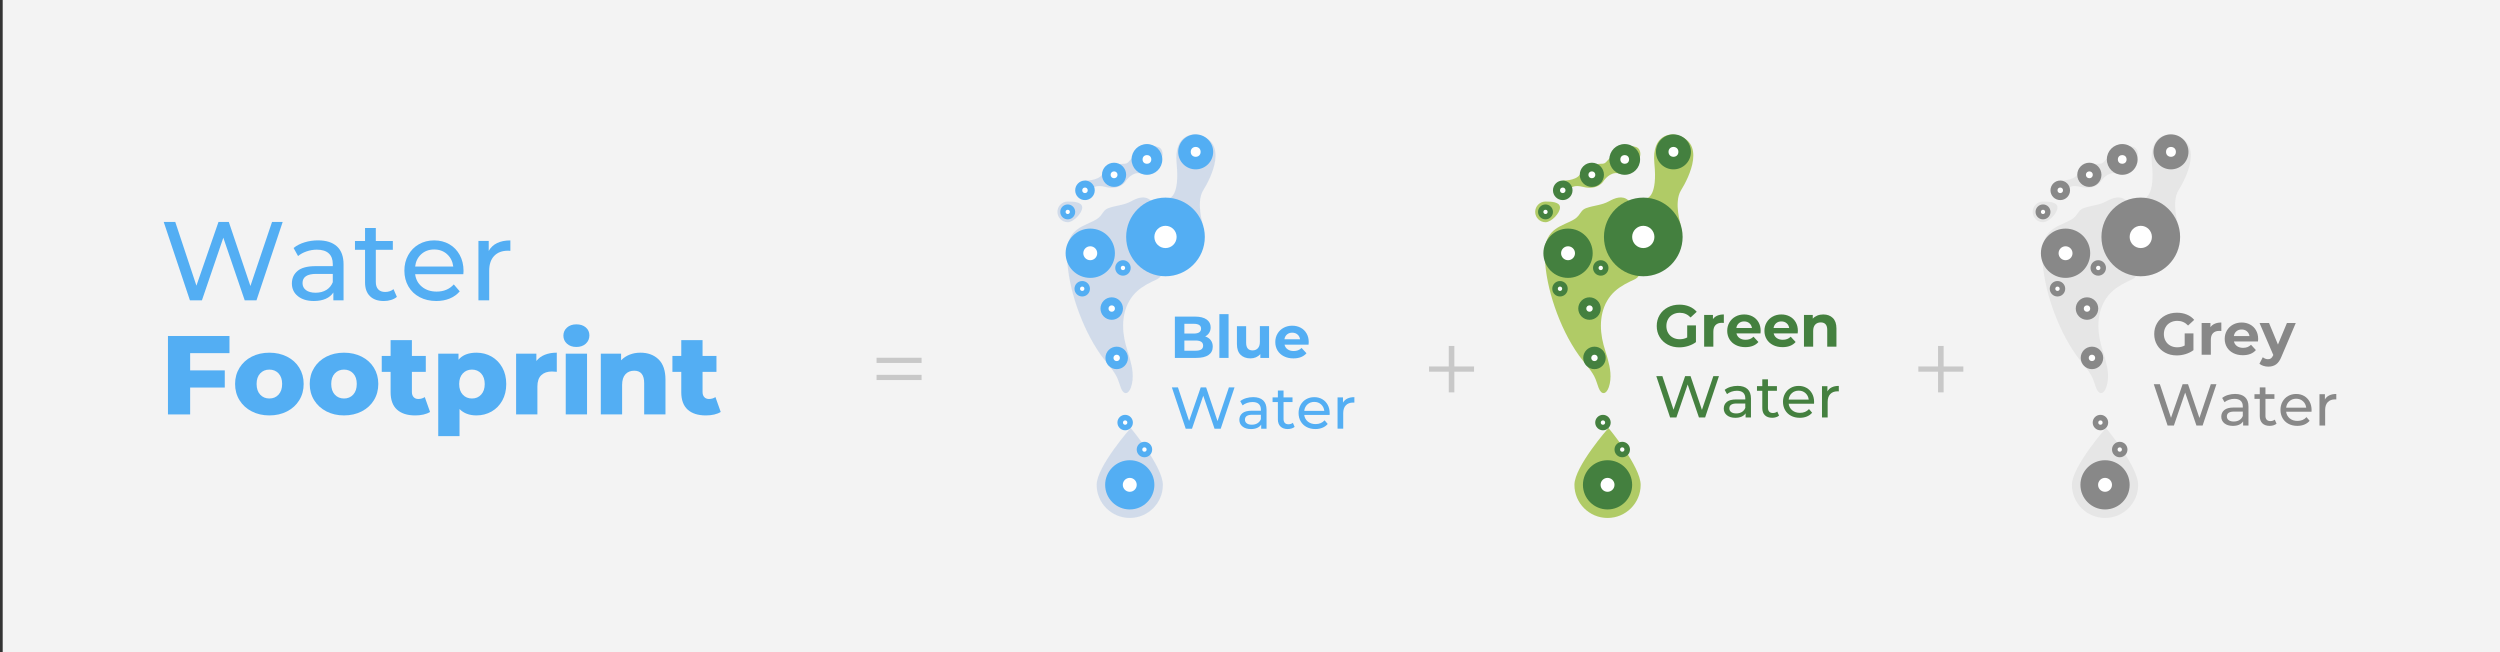 <?xml version="1.0" encoding="utf-8"?>
<!-- Generator: Adobe Illustrator 27.2.0, SVG Export Plug-In . SVG Version: 6.00 Build 0)  -->
<svg version="1.1" id="Livello_1" xmlns="http://www.w3.org/2000/svg" xmlns:xlink="http://www.w3.org/1999/xlink" x="0px" y="0px"
	 viewBox="0 0 1296 338.17" style="enable-background:new 0 0 1296 338.17;" xml:space="preserve">
<rect x="0" y="0" width="1296" height="338.17" fill="#333333" stroke="none"/>
<style type="text/css">
	.st0{fill:#F3F3F3;}
	.st1{fill:#B0CB66;}
	.st2{fill:#44803F;}
	.st3{fill:#FFFFFF;}
	.st4{opacity:0.21;}
	.st5{fill:#5384C9;}
	.st6{fill:#53AEF3;}
	.st7{fill:#E6E6E6;}
	.st8{fill:#888888;}
	.st9{fill:#C8C8C8;}
</style>
<rect x="1.4" class="st0" width="1294.6" height="338.17"/>
<g>
	<g>
		<g>
			<g>
				<path class="st1" d="M810.13,93.59c0,0,6.39,0.26,8.82-2.97s7.61-5.73,10.79-5.72c3.18,0.01,1.92-0.46,7.22-5.35
					c5.3-4.88,8.32-4.1,11-3.39c2.68,0.71,3.71,5.02,0,8.74c-3.71,3.72-4.93,5.73-9.16,4.93c-4.23-0.8-7.32,3.76-7.32,3.76
					s-2.82,5.37-10.89,3.29c-8.07-2.08-7.72,4.1-7.72,4.1L810.13,93.59z"/>
			</g>
			<g>
				<path class="st1" d="M867.52,69.67c0,0-11.53-1.05-9.88,15.24c1.65,16.29-3.44,17.66-3.44,17.66s14.54,8.09,17.23,14.49
					c0,0-3.93-12.07,0-18.4S885.44,72.76,867.52,69.67z"/>
			</g>
			<g>
				<path class="st1" d="M801.39,126.14c0.5-1.98,1.37-3.84,2.78-5.43c2.53-2.86,6.18-4.18,9.55-5.77c1.68-0.79,3.41-1.69,4.58-3.18
					c1.31-1.66,1.82-3.09,3.96-3.87c3.94-1.44,8.07-1.46,11.8-3.54c3.03-1.69,6.88-3.22,9.95-0.6c1.39,1.19,1.13,2.66,0.83,4.29
					c-0.46,2.52-1.03,5.02-1.56,7.52c-0.98,4.65-1.88,9.57-1.02,14.31c0.35,1.94,1.12,3.6,2.58,4.94c1.43,1.32,3.15,2.26,4.23,3.94
					c0.72,1.14,1.19,2.58,0.62,3.89c-0.79,1.82-3.01,2.49-4.65,3.28c-3.75,1.82-7.3,3.96-9.97,7.23c-5.86,7.18-6.12,16.98-3.8,25.58
					c1.3,4.81,3.18,9.52,3.56,14.53c0.19,2.49-0.01,5.09-0.83,7.46c-1.28,3.7-3.71,4.32-5.27,0.37c-0.8-2.04-1.26-4.14-2.31-6.09
					c-2.1-3.9-5.28-7.05-7.83-10.64c-5.41-7.59-9.55-16.32-12.58-25.12c-2.92-8.49-4.97-17.67-5.21-26.67
					C800.73,130.41,800.86,128.21,801.39,126.14z"/>
			</g>
			<g>
				<path class="st1" d="M808.7,107.58c0,2.96-4.55,7.62-7.5,7.62s-5.36-2.4-5.36-5.36c0-2.96,2.4-5.36,5.36-5.36
					S808.7,104.62,808.7,107.58z"/>
			</g>
			<g>
				<path class="st1" d="M850.52,251.34c0,9.48-7.69,17.17-17.17,17.17c-9.48,0-17.17-7.69-17.17-17.17
					c0-9.48,17.66-29.49,17.66-29.49S850.52,241.86,850.52,251.34z"/>
			</g>
			<g>
				<circle class="st2" cx="851.88" cy="122.83" r="20.39"/>
			</g>
			<g>
				<circle class="st3" cx="851.88" cy="122.83" r="5.77"/>
			</g>
			<g>
				<circle class="st2" cx="812.87" cy="131.28" r="12.78"/>
			</g>
			<g>
				<circle class="st3" cx="812.87" cy="131.28" r="3.61"/>
			</g>
			<g>
				<circle class="st2" cx="824" cy="159.96" r="5.83"/>
			</g>
			<g>
				<circle class="st3" cx="824" cy="159.96" r="1.65"/>
			</g>
			<g>
				<circle class="st2" cx="826.57" cy="185.54" r="5.83"/>
			</g>
			<g>
				<circle class="st3" cx="826.57" cy="185.54" r="1.65"/>
			</g>
			<g>
				<circle class="st2" cx="808.7" cy="149.69" r="4.01"/>
			</g>
			<g>
				<circle class="st3" cx="808.7" cy="149.69" r="1.13"/>
			</g>
			<g>
				<circle class="st2" cx="829.83" cy="138.9" r="4.01"/>
			</g>
			<g>
				<circle class="st3" cx="829.83" cy="138.9" r="1.13"/>
			</g>
			<g>
				<circle class="st2" cx="840.97" cy="233.04" r="4.01"/>
			</g>
			<g>
				<circle class="st3" cx="840.97" cy="233.04" r="1.13"/>
			</g>
			<g>
				<circle class="st2" cx="830.97" cy="219.06" r="4.01"/>
			</g>
			<g>
				<circle class="st3" cx="830.97" cy="219.06" r="1.13"/>
			</g>
			<g>
				<circle class="st2" cx="842.25" cy="82.65" r="7.97"/>
			</g>
			<g>
				<circle class="st3" cx="842.25" cy="82.65" r="2.26"/>
			</g>
			<g>
				<circle class="st2" cx="867.52" cy="78.73" r="9.07"/>
			</g>
			<g>
				<circle class="st3" cx="867.52" cy="78.73" r="2.56"/>
			</g>
			<g>
				<circle class="st2" cx="825.22" cy="90.62" r="6.27"/>
			</g>
			<g>
				<circle class="st3" cx="825.22" cy="90.62" r="1.77"/>
			</g>
			<g>
				<circle class="st2" cx="810.13" cy="98.66" r="5.07"/>
			</g>
			<g>
				<circle class="st3" cx="810.13" cy="98.66" r="1.43"/>
			</g>
			<g>
				<circle class="st2" cx="801.19" cy="109.85" r="3.87"/>
			</g>
			<g>
				<circle class="st3" cx="801.19" cy="109.85" r="1.1"/>
			</g>
			<g>
				<circle class="st2" cx="833.35" cy="251.34" r="12.76"/>
			</g>
			<g>
				<circle class="st3" cx="833.35" cy="251.34" r="3.61"/>
			</g>
		</g>
		<g>
			<path class="st2" d="M874.65,168.67h4.53v8.68c-1.16,0.88-2.51,1.55-4.04,2.02s-3.07,0.7-4.62,0.7c-2.22,0-4.22-0.47-5.99-1.42
				c-1.77-0.95-3.16-2.26-4.17-3.95c-1.01-1.68-1.51-3.58-1.51-5.7c0-2.12,0.5-4.02,1.51-5.7c1.01-1.68,2.41-3,4.21-3.95
				c1.79-0.95,3.81-1.42,6.05-1.42c1.88,0,3.58,0.32,5.11,0.95s2.81,1.55,3.85,2.75l-3.18,2.94c-1.53-1.61-3.37-2.42-5.54-2.42
				c-1.37,0-2.58,0.29-3.64,0.86c-1.06,0.57-1.89,1.38-2.48,2.42c-0.59,1.04-0.89,2.23-0.89,3.58c0,1.33,0.29,2.51,0.89,3.55
				c0.59,1.04,1.41,1.85,2.46,2.43s2.25,0.87,3.59,0.87c1.43,0,2.71-0.31,3.85-0.92V168.67z"/>
			<path class="st2" d="M890.29,163.62c0.97-0.41,2.08-0.61,3.35-0.61v4.4c-0.53-0.04-0.89-0.06-1.07-0.06
				c-1.37,0-2.44,0.38-3.21,1.15s-1.16,1.91-1.16,3.44v7.77h-4.77v-16.45h4.56v2.17C888.55,164.63,889.32,164.03,890.29,163.62z"/>
			<path class="st2" d="M912.63,172.83h-12.45c0.22,1.02,0.75,1.82,1.59,2.42c0.84,0.59,1.88,0.89,3.12,0.89
				c0.86,0,1.62-0.13,2.28-0.38s1.28-0.66,1.85-1.21l2.54,2.75c-1.55,1.77-3.81,2.66-6.79,2.66c-1.86,0-3.5-0.36-4.92-1.09
				c-1.43-0.72-2.53-1.73-3.3-3.01c-0.78-1.29-1.16-2.74-1.16-4.37c0-1.61,0.38-3.06,1.15-4.36s1.81-2.3,3.15-3.03
				s2.83-1.09,4.48-1.09c1.61,0,3.07,0.35,4.37,1.04c1.3,0.69,2.33,1.69,3.07,2.98c0.74,1.29,1.12,2.8,1.12,4.51
				C912.72,171.6,912.69,172.03,912.63,172.83z M901.46,167.54c-0.73,0.61-1.18,1.45-1.34,2.51h8.1c-0.16-1.04-0.61-1.87-1.34-2.49
				c-0.73-0.62-1.63-0.93-2.69-0.93C903.1,166.62,902.2,166.92,901.46,167.54z"/>
			<path class="st2" d="M931.92,172.83h-12.45c0.22,1.02,0.75,1.82,1.59,2.42c0.84,0.59,1.88,0.89,3.12,0.89
				c0.86,0,1.62-0.13,2.28-0.38s1.28-0.66,1.85-1.21l2.54,2.75c-1.55,1.77-3.81,2.66-6.79,2.66c-1.86,0-3.5-0.36-4.92-1.09
				c-1.43-0.72-2.53-1.73-3.3-3.01c-0.78-1.29-1.16-2.74-1.16-4.37c0-1.61,0.38-3.06,1.15-4.36s1.81-2.3,3.15-3.03
				s2.83-1.09,4.48-1.09c1.61,0,3.07,0.35,4.37,1.04c1.3,0.69,2.33,1.69,3.07,2.98c0.74,1.29,1.12,2.8,1.12,4.51
				C932.01,171.6,931.98,172.03,931.92,172.83z M920.76,167.54c-0.73,0.61-1.18,1.45-1.34,2.51h8.1c-0.16-1.04-0.61-1.87-1.34-2.49
				c-0.73-0.62-1.63-0.93-2.69-0.93C922.4,166.62,921.49,166.92,920.76,167.54z"/>
			<path class="st2" d="M950.13,164.84c1.25,1.22,1.88,3.04,1.88,5.44v9.42h-4.77v-8.68c0-1.3-0.29-2.28-0.86-2.92
				c-0.57-0.64-1.4-0.96-2.48-0.96c-1.2,0-2.16,0.37-2.88,1.12c-0.71,0.75-1.07,1.85-1.07,3.32v8.13h-4.77v-16.45h4.56v1.93
				c0.63-0.69,1.42-1.23,2.35-1.61c0.94-0.38,1.97-0.57,3.09-0.57C947.23,163.01,948.88,163.62,950.13,164.84z"/>
			<path class="st2" d="M891.1,195l-7.16,21.41h-3.21l-5.84-17.09l-5.84,17.09h-3.27L858.62,195h3.15l5.78,17.4l6.02-17.4h2.81
				l5.9,17.49l5.9-17.49H891.1z"/>
			<path class="st2" d="M905.91,201.69c1.19,1.1,1.79,2.74,1.79,4.92v9.79h-2.78v-2.14c-0.49,0.75-1.19,1.33-2.09,1.73
				c-0.91,0.4-1.98,0.6-3.23,0.6c-1.81,0-3.27-0.44-4.36-1.32c-1.09-0.88-1.64-2.03-1.64-3.46s0.52-2.57,1.56-3.44
				c1.04-0.87,2.69-1.3,4.95-1.3h4.65v-0.58c0-1.26-0.37-2.23-1.1-2.91c-0.73-0.67-1.82-1.01-3.24-1.01c-0.96,0-1.9,0.16-2.81,0.47
				c-0.92,0.32-1.69,0.74-2.32,1.27l-1.22-2.2c0.84-0.67,1.83-1.19,3-1.54s2.4-0.54,3.7-0.54
				C903,200.04,904.72,200.59,905.91,201.69z M902.99,213.57c0.81-0.5,1.41-1.21,1.77-2.13v-2.26h-4.53c-2.49,0-3.73,0.84-3.73,2.51
				c0,0.82,0.32,1.46,0.95,1.93s1.51,0.7,2.63,0.7S902.18,214.07,902.99,213.57z"/>
			<path class="st2" d="M922.26,215.45c-0.43,0.37-0.96,0.65-1.59,0.84c-0.63,0.19-1.28,0.29-1.96,0.29c-1.63,0-2.89-0.44-3.79-1.32
				c-0.9-0.88-1.35-2.13-1.35-3.76v-8.9h-2.75v-2.42h2.75v-3.55h2.94v3.55h4.65v2.42h-4.65v8.78c0,0.88,0.22,1.55,0.66,2.02
				c0.44,0.47,1.07,0.7,1.88,0.7c0.9,0,1.66-0.25,2.29-0.76L922.26,215.45z"/>
			<path class="st2" d="M940.39,209.28h-13.15c0.18,1.43,0.81,2.57,1.88,3.44s2.4,1.3,3.99,1.3c1.94,0,3.5-0.65,4.68-1.96l1.62,1.9
				c-0.73,0.86-1.65,1.51-2.74,1.96s-2.31,0.67-3.65,0.67c-1.71,0-3.23-0.35-4.56-1.05c-1.33-0.7-2.35-1.69-3.07-2.95
				s-1.09-2.69-1.09-4.28c0-1.57,0.35-2.99,1.05-4.25c0.7-1.26,1.67-2.25,2.91-2.95s2.62-1.05,4.17-1.05c1.55,0,2.93,0.35,4.14,1.05
				s2.16,1.69,2.84,2.95c0.68,1.26,1.02,2.71,1.02,4.34C940.45,208.61,940.43,208.91,940.39,209.28z M928.91,203.8
				c-0.95,0.86-1.5,1.98-1.67,3.36h10.4c-0.16-1.37-0.72-2.48-1.67-3.35s-2.12-1.3-3.53-1.3
				C931.03,202.52,929.86,202.95,928.91,203.8z"/>
			<path class="st2" d="M949.6,200.78c1-0.49,2.21-0.73,3.64-0.73v2.84c-0.16-0.02-0.39-0.03-0.67-0.03c-1.59,0-2.84,0.47-3.75,1.42
				c-0.91,0.95-1.36,2.3-1.36,4.05v8.07h-2.94v-16.21h2.81v2.72C947.84,201.98,948.6,201.26,949.6,200.78z"/>
		</g>
	</g>
	<g class="st4">
		<path class="st5" d="M562.45,93.59c0,0,6.39,0.26,8.82-2.97s7.61-5.73,10.79-5.72c3.18,0.01,1.92-0.46,7.22-5.35s8.32-4.1,11-3.39
			c2.68,0.71,3.71,5.02,0,8.74c-3.71,3.72-4.93,5.73-9.16,4.93c-4.23-0.8-7.32,3.76-7.32,3.76s-2.82,5.37-10.89,3.29
			c-8.07-2.08-7.72,4.1-7.72,4.1L562.45,93.59z"/>
	</g>
	<g class="st4">
		<path class="st5" d="M619.84,69.67c0,0-11.53-1.05-9.88,15.24s-3.44,17.66-3.44,17.66s14.54,8.09,17.23,14.49
			c0,0-3.93-12.07,0-18.4C627.68,92.33,637.76,72.76,619.84,69.67z"/>
	</g>
	<g class="st4">
		<path class="st5" d="M553.71,126.14c0.5-1.98,1.37-3.84,2.78-5.43c2.53-2.86,6.18-4.18,9.55-5.77c1.68-0.79,3.41-1.69,4.58-3.18
			c1.31-1.66,1.82-3.09,3.96-3.87c3.94-1.44,8.07-1.46,11.8-3.54c3.03-1.69,6.88-3.22,9.95-0.6c1.39,1.19,1.13,2.66,0.83,4.29
			c-0.46,2.52-1.03,5.02-1.56,7.52c-0.98,4.65-1.88,9.57-1.02,14.31c0.35,1.94,1.12,3.6,2.58,4.94c1.43,1.32,3.15,2.26,4.23,3.94
			c0.72,1.14,1.19,2.58,0.62,3.89c-0.79,1.82-3.01,2.49-4.65,3.28c-3.75,1.82-7.3,3.96-9.97,7.23c-5.86,7.18-6.12,16.98-3.8,25.58
			c1.3,4.81,3.18,9.52,3.56,14.53c0.19,2.49-0.01,5.09-0.83,7.46c-1.28,3.7-3.71,4.32-5.27,0.37c-0.8-2.04-1.26-4.14-2.31-6.09
			c-2.1-3.9-5.28-7.05-7.83-10.64c-5.41-7.59-9.55-16.32-12.58-25.12c-2.92-8.49-4.97-17.67-5.21-26.67
			C553.05,130.41,553.18,128.21,553.71,126.14z"/>
	</g>
	<g class="st4">
		<path class="st5" d="M561.02,107.58c0,2.96-4.55,7.62-7.5,7.62s-5.36-2.4-5.36-5.36c0-2.96,2.4-5.36,5.36-5.36
			S561.02,104.62,561.02,107.58z"/>
	</g>
	<g class="st4">
		<path class="st5" d="M602.84,251.34c0,9.48-7.69,17.17-17.17,17.17c-9.48,0-17.17-7.69-17.17-17.17
			c0-9.48,17.66-29.49,17.66-29.49S602.84,241.86,602.84,251.34z"/>
	</g>
	<g>
		<circle class="st6" cx="604.19" cy="122.83" r="20.39"/>
	</g>
	<g>
		<circle class="st3" cx="604.19" cy="122.83" r="5.77"/>
	</g>
	<g>
		<circle class="st6" cx="565.19" cy="131.28" r="12.78"/>
	</g>
	<g>
		<circle class="st3" cx="565.19" cy="131.28" r="3.61"/>
	</g>
	<g>
		<circle class="st6" cx="576.32" cy="159.96" r="5.83"/>
	</g>
	<g>
		<circle class="st3" cx="576.32" cy="159.96" r="1.65"/>
	</g>
	<g>
		<circle class="st6" cx="578.89" cy="185.54" r="5.83"/>
	</g>
	<g>
		<circle class="st3" cx="578.89" cy="185.54" r="1.65"/>
	</g>
	<g>
		<circle class="st6" cx="561.02" cy="149.69" r="4.01"/>
	</g>
	<g>
		<circle class="st3" cx="561.02" cy="149.69" r="1.13"/>
	</g>
	<g>
		<circle class="st6" cx="582.15" cy="138.9" r="4.01"/>
	</g>
	<g>
		<circle class="st3" cx="582.15" cy="138.9" r="1.13"/>
	</g>
	<g>
		<circle class="st6" cx="593.28" cy="233.04" r="4.01"/>
	</g>
	<g>
		<circle class="st3" cx="593.28" cy="233.04" r="1.13"/>
	</g>
	<g>
		<circle class="st6" cx="583.28" cy="219.06" r="4.01"/>
	</g>
	<g>
		<circle class="st3" cx="583.28" cy="219.06" r="1.13"/>
	</g>
	<g>
		<circle class="st6" cx="594.57" cy="82.65" r="7.97"/>
	</g>
	<g>
		<circle class="st3" cx="594.57" cy="82.65" r="2.26"/>
	</g>
	<g>
		<circle class="st6" cx="619.84" cy="78.73" r="9.07"/>
	</g>
	<g>
		<circle class="st3" cx="619.84" cy="78.73" r="2.56"/>
	</g>
	<g>
		<circle class="st6" cx="577.53" cy="90.62" r="6.27"/>
	</g>
	<g>
		<circle class="st3" cx="577.53" cy="90.62" r="1.77"/>
	</g>
	<g>
		<circle class="st6" cx="562.45" cy="98.66" r="5.07"/>
	</g>
	<g>
		<circle class="st3" cx="562.45" cy="98.66" r="1.43"/>
	</g>
	<g>
		<circle class="st6" cx="553.51" cy="109.85" r="3.87"/>
	</g>
	<g>
		<circle class="st3" cx="553.51" cy="109.85" r="1.1"/>
	</g>
	<g>
		<circle class="st6" cx="585.67" cy="251.34" r="12.76"/>
	</g>
	<g>
		<circle class="st3" cx="585.67" cy="251.34" r="3.61"/>
	</g>
	<g>
		<path class="st6" d="M627.65,176.35c0.69,0.91,1.04,2.02,1.04,3.35c0,1.88-0.73,3.32-2.19,4.33c-1.46,1.01-3.58,1.51-6.38,1.51
			h-11.07v-21.41h10.46c2.61,0,4.61,0.5,6.01,1.5c1.4,1,2.09,2.35,2.09,4.07c0,1.04-0.25,1.97-0.75,2.78
			c-0.5,0.82-1.2,1.46-2.09,1.93C626,174.8,626.96,175.44,627.65,176.35z M613.98,167.86v5.05h4.92c1.22,0,2.15-0.21,2.78-0.64
			c0.63-0.43,0.95-1.06,0.95-1.9s-0.32-1.46-0.95-1.88s-1.56-0.63-2.78-0.63H613.98z M622.71,181.17c0.66-0.43,0.99-1.09,0.99-1.99
			c0-1.77-1.32-2.66-3.94-2.66h-5.78v5.29h5.78C621.07,181.81,622.05,181.59,622.71,181.17z"/>
		<path class="st6" d="M632.12,162.85h4.77v22.69h-4.77V162.85z"/>
		<path class="st6" d="M657.89,169.09v16.45h-4.53v-1.96c-0.63,0.71-1.39,1.26-2.26,1.64c-0.88,0.38-1.83,0.57-2.84,0.57
			c-2.16,0-3.87-0.62-5.14-1.87c-1.26-1.24-1.9-3.09-1.9-5.53v-9.3H646v8.59c0,2.65,1.11,3.97,3.33,3.97c1.14,0,2.06-0.37,2.75-1.12
			c0.69-0.74,1.04-1.85,1.04-3.32v-8.13H657.89z"/>
		<path class="st6" d="M678.35,178.66h-12.45c0.22,1.02,0.75,1.82,1.59,2.42c0.84,0.59,1.88,0.89,3.12,0.89
			c0.86,0,1.62-0.13,2.28-0.38s1.28-0.66,1.85-1.21l2.54,2.75c-1.55,1.77-3.81,2.66-6.79,2.66c-1.86,0-3.5-0.36-4.92-1.09
			c-1.43-0.72-2.53-1.73-3.3-3.01c-0.78-1.29-1.16-2.74-1.16-4.37c0-1.61,0.38-3.06,1.15-4.36s1.81-2.3,3.15-3.03
			s2.83-1.09,4.48-1.09c1.61,0,3.07,0.35,4.37,1.04c1.3,0.69,2.33,1.69,3.07,2.98c0.74,1.29,1.12,2.8,1.12,4.51
			C678.44,177.44,678.41,177.86,678.35,178.66z M667.19,173.37c-0.73,0.61-1.18,1.45-1.34,2.51h8.1c-0.16-1.04-0.61-1.87-1.34-2.49
			c-0.73-0.62-1.63-0.93-2.69-0.93C668.83,172.45,667.92,172.76,667.19,173.37z"/>
		<path class="st6" d="M639.98,200.83l-7.16,21.41h-3.21l-5.84-17.09l-5.84,17.09h-3.27l-7.16-21.41h3.15l5.78,17.4l6.02-17.4h2.81
			l5.9,17.49l5.9-17.49H639.98z"/>
		<path class="st6" d="M654.79,207.53c1.19,1.1,1.79,2.74,1.79,4.92v9.79h-2.78v-2.14c-0.49,0.75-1.19,1.33-2.09,1.73
			c-0.91,0.4-1.98,0.6-3.23,0.6c-1.81,0-3.27-0.44-4.36-1.32c-1.09-0.88-1.64-2.03-1.64-3.46s0.52-2.57,1.56-3.44
			c1.04-0.87,2.69-1.3,4.95-1.3h4.65v-0.58c0-1.26-0.37-2.23-1.1-2.91c-0.73-0.67-1.82-1.01-3.24-1.01c-0.96,0-1.9,0.16-2.81,0.47
			c-0.92,0.32-1.69,0.74-2.32,1.27l-1.22-2.2c0.84-0.67,1.83-1.19,3-1.54s2.4-0.54,3.7-0.54
			C651.88,205.88,653.6,206.42,654.79,207.53z M651.87,219.41c0.81-0.5,1.41-1.21,1.77-2.13v-2.26h-4.53
			c-2.49,0-3.73,0.84-3.73,2.51c0,0.82,0.32,1.46,0.95,1.93s1.51,0.7,2.63,0.7S651.06,219.91,651.87,219.41z"/>
		<path class="st6" d="M671.14,221.29c-0.43,0.37-0.96,0.65-1.59,0.84c-0.63,0.19-1.28,0.29-1.96,0.29c-1.63,0-2.89-0.44-3.79-1.32
			c-0.9-0.88-1.35-2.13-1.35-3.76v-8.9h-2.75v-2.42h2.75v-3.55h2.94v3.55h4.65v2.42h-4.65v8.78c0,0.88,0.22,1.55,0.66,2.02
			c0.44,0.47,1.07,0.7,1.88,0.7c0.9,0,1.66-0.25,2.29-0.76L671.14,221.29z"/>
		<path class="st6" d="M689.27,215.11h-13.15c0.18,1.43,0.81,2.57,1.88,3.44s2.4,1.3,3.99,1.3c1.94,0,3.5-0.65,4.68-1.96l1.62,1.9
			c-0.73,0.86-1.65,1.51-2.74,1.96s-2.31,0.67-3.65,0.67c-1.71,0-3.23-0.35-4.56-1.05c-1.33-0.7-2.35-1.69-3.07-2.95
			s-1.09-2.69-1.09-4.28c0-1.57,0.35-2.99,1.05-4.25c0.7-1.26,1.67-2.25,2.91-2.95s2.62-1.05,4.17-1.05c1.55,0,2.93,0.35,4.14,1.05
			s2.16,1.69,2.84,2.95c0.68,1.26,1.02,2.71,1.02,4.34C689.33,214.45,689.31,214.74,689.27,215.11z M677.79,209.64
			c-0.95,0.86-1.5,1.98-1.67,3.36h10.4c-0.16-1.37-0.72-2.48-1.67-3.35s-2.12-1.3-3.53-1.3
			C679.91,208.35,678.73,208.78,677.79,209.64z"/>
		<path class="st6" d="M698.47,206.61c1-0.49,2.21-0.73,3.64-0.73v2.84c-0.16-0.02-0.39-0.03-0.67-0.03c-1.59,0-2.84,0.47-3.75,1.42
			c-0.91,0.95-1.36,2.3-1.36,4.05v8.07h-2.94v-16.21h2.81v2.72C696.72,207.81,697.47,207.1,698.47,206.61z"/>
	</g>
	<g>
		<g>
			<g>
				<path class="st7" d="M1068.04,93.59c0,0,6.39,0.26,8.82-2.97c2.43-3.23,7.61-5.73,10.79-5.72c3.18,0.01,1.92-0.46,7.22-5.35
					s8.32-4.1,11-3.39c2.68,0.71,3.71,5.02,0,8.74c-3.71,3.72-4.93,5.73-9.16,4.93c-4.23-0.8-7.32,3.76-7.32,3.76
					s-2.82,5.37-10.89,3.29c-8.07-2.08-7.72,4.1-7.72,4.1L1068.04,93.59z"/>
			</g>
			<g>
				<path class="st7" d="M1125.43,69.67c0,0-11.53-1.05-9.88,15.24s-3.44,17.66-3.44,17.66s14.54,8.09,17.23,14.49
					c0,0-3.93-12.07,0-18.4S1143.34,72.76,1125.43,69.67z"/>
			</g>
			<g>
				<path class="st7" d="M1059.29,126.14c0.5-1.98,1.37-3.84,2.78-5.43c2.53-2.86,6.18-4.18,9.55-5.77
					c1.68-0.79,3.41-1.69,4.58-3.18c1.31-1.66,1.82-3.09,3.96-3.87c3.94-1.44,8.07-1.46,11.8-3.54c3.03-1.69,6.88-3.22,9.95-0.6
					c1.39,1.19,1.13,2.66,0.83,4.29c-0.46,2.52-1.03,5.02-1.56,7.52c-0.98,4.65-1.88,9.57-1.02,14.31c0.35,1.94,1.12,3.6,2.58,4.94
					c1.43,1.32,3.15,2.26,4.23,3.94c0.72,1.14,1.19,2.58,0.62,3.89c-0.79,1.82-3.01,2.49-4.65,3.28c-3.75,1.82-7.3,3.96-9.97,7.23
					c-5.86,7.18-6.12,16.98-3.8,25.58c1.3,4.81,3.18,9.52,3.56,14.53c0.19,2.49-0.01,5.09-0.83,7.46c-1.28,3.7-3.71,4.32-5.27,0.37
					c-0.8-2.04-1.26-4.14-2.31-6.09c-2.1-3.9-5.28-7.05-7.83-10.64c-5.41-7.59-9.55-16.32-12.58-25.12
					c-2.92-8.49-4.97-17.67-5.21-26.67C1058.63,130.41,1058.76,128.21,1059.29,126.14z"/>
			</g>
			<g>
				<path class="st7" d="M1066.6,107.58c0,2.96-4.55,7.62-7.5,7.62s-5.36-2.4-5.36-5.36c0-2.96,2.4-5.36,5.36-5.36
					S1066.6,104.62,1066.6,107.58z"/>
			</g>
			<g>
				<path class="st7" d="M1108.42,251.34c0,9.48-7.69,17.17-17.17,17.17c-9.48,0-17.17-7.69-17.17-17.17
					c0-9.48,17.66-29.49,17.66-29.49S1108.42,241.86,1108.42,251.34z"/>
			</g>
			<g>
				<circle class="st8" cx="1109.78" cy="122.83" r="20.39"/>
			</g>
			<g>
				<circle class="st3" cx="1109.78" cy="122.83" r="5.77"/>
			</g>
			<g>
				<circle class="st8" cx="1070.78" cy="131.28" r="12.78"/>
			</g>
			<g>
				<circle class="st3" cx="1070.78" cy="131.28" r="3.61"/>
			</g>
			<g>
				<circle class="st8" cx="1081.9" cy="159.96" r="5.83"/>
			</g>
			<g>
				<circle class="st3" cx="1081.9" cy="159.96" r="1.65"/>
			</g>
			<g>
				<circle class="st8" cx="1084.47" cy="185.54" r="5.83"/>
			</g>
			<g>
				<circle class="st3" cx="1084.47" cy="185.54" r="1.65"/>
			</g>
			<g>
				<circle class="st8" cx="1066.6" cy="149.69" r="4.01"/>
			</g>
			<g>
				<circle class="st3" cx="1066.6" cy="149.69" r="1.13"/>
			</g>
			<g>
				<circle class="st8" cx="1087.73" cy="138.9" r="4.01"/>
			</g>
			<g>
				<circle class="st3" cx="1087.73" cy="138.9" r="1.13"/>
			</g>
			<g>
				<circle class="st8" cx="1098.87" cy="233.04" r="4.01"/>
			</g>
			<g>
				<circle class="st3" cx="1098.87" cy="233.04" r="1.13"/>
			</g>
			<g>
				<circle class="st8" cx="1088.87" cy="219.06" r="4.01"/>
			</g>
			<g>
				<circle class="st3" cx="1088.87" cy="219.06" r="1.13"/>
			</g>
			<g>
				<circle class="st8" cx="1100.16" cy="82.65" r="7.97"/>
			</g>
			<g>
				<circle class="st3" cx="1100.16" cy="82.65" r="2.26"/>
			</g>
			<g>
				<circle class="st8" cx="1125.43" cy="78.73" r="9.07"/>
			</g>
			<g>
				<circle class="st3" cx="1125.43" cy="78.73" r="2.56"/>
			</g>
			<g>
				<circle class="st8" cx="1083.12" cy="90.62" r="6.27"/>
			</g>
			<g>
				<circle class="st3" cx="1083.12" cy="90.62" r="1.77"/>
			</g>
			<g>
				<circle class="st8" cx="1068.04" cy="98.66" r="5.07"/>
			</g>
			<g>
				<circle class="st3" cx="1068.04" cy="98.66" r="1.43"/>
			</g>
			<g>
				<circle class="st8" cx="1059.1" cy="109.85" r="3.87"/>
			</g>
			<g>
				<circle class="st3" cx="1059.1" cy="109.85" r="1.1"/>
			</g>
			<g>
				<circle class="st8" cx="1091.25" cy="251.34" r="12.76"/>
			</g>
			<g>
				<circle class="st3" cx="1091.25" cy="251.34" r="3.61"/>
			</g>
		</g>
		<g>
			<path class="st8" d="M1132.55,172.85h4.53v8.68c-1.16,0.88-2.51,1.55-4.04,2.02s-3.07,0.7-4.62,0.7c-2.22,0-4.22-0.47-5.99-1.42
				c-1.77-0.95-3.16-2.26-4.17-3.95c-1.01-1.68-1.51-3.58-1.51-5.7c0-2.12,0.5-4.02,1.51-5.7c1.01-1.68,2.41-3,4.21-3.95
				c1.79-0.95,3.81-1.42,6.05-1.42c1.88,0,3.58,0.32,5.11,0.95s2.81,1.55,3.85,2.75l-3.18,2.94c-1.53-1.61-3.37-2.42-5.54-2.42
				c-1.37,0-2.58,0.29-3.64,0.86c-1.06,0.57-1.89,1.38-2.48,2.42c-0.59,1.04-0.89,2.23-0.89,3.58c0,1.33,0.29,2.51,0.89,3.55
				c0.59,1.04,1.41,1.85,2.46,2.43s2.25,0.87,3.59,0.87c1.43,0,2.71-0.31,3.85-0.92V172.85z"/>
			<path class="st8" d="M1148.19,167.8c0.97-0.41,2.08-0.61,3.35-0.61v4.4c-0.53-0.04-0.89-0.06-1.07-0.06
				c-1.37,0-2.44,0.38-3.21,1.15s-1.16,1.91-1.16,3.44v7.77h-4.77v-16.45h4.56v2.17C1146.45,168.81,1147.22,168.21,1148.19,167.8z"
				/>
			<path class="st8" d="M1170.53,177.01h-12.45c0.22,1.02,0.75,1.82,1.59,2.42c0.84,0.59,1.88,0.89,3.12,0.89
				c0.86,0,1.62-0.13,2.28-0.38s1.28-0.66,1.85-1.21l2.54,2.75c-1.55,1.77-3.81,2.66-6.79,2.66c-1.86,0-3.5-0.36-4.92-1.09
				c-1.43-0.72-2.53-1.73-3.3-3.01c-0.78-1.29-1.16-2.74-1.16-4.37c0-1.61,0.38-3.06,1.15-4.36s1.81-2.3,3.15-3.03
				s2.83-1.09,4.48-1.09c1.61,0,3.07,0.35,4.37,1.04c1.3,0.69,2.33,1.69,3.07,2.98c0.74,1.29,1.12,2.8,1.12,4.51
				C1170.62,175.79,1170.59,176.21,1170.53,177.01z M1159.37,171.72c-0.73,0.61-1.18,1.45-1.34,2.51h8.1
				c-0.16-1.04-0.61-1.87-1.34-2.49c-0.73-0.62-1.63-0.93-2.69-0.93C1161.01,170.8,1160.1,171.11,1159.37,171.72z"/>
			<path class="st8" d="M1190.13,167.44l-7.43,17.46c-0.75,1.9-1.69,3.23-2.8,4.01s-2.45,1.16-4.02,1.16c-0.86,0-1.7-0.13-2.54-0.4
				s-1.52-0.63-2.05-1.1l1.74-3.39c0.37,0.33,0.79,0.58,1.27,0.76c0.48,0.18,0.95,0.28,1.42,0.28c0.65,0,1.18-0.16,1.59-0.47
				c0.41-0.32,0.77-0.84,1.1-1.57l0.06-0.15l-7.12-16.57h4.92l4.62,11.16l4.65-11.16H1190.13z"/>
			<path class="st8" d="M1149,199.18l-7.16,21.41h-3.21l-5.84-17.09l-5.84,17.09h-3.27l-7.16-21.41h3.15l5.78,17.4l6.02-17.4h2.81
				l5.9,17.49l5.9-17.49H1149z"/>
			<path class="st8" d="M1163.82,205.88c1.19,1.1,1.79,2.74,1.79,4.92v9.79h-2.78v-2.14c-0.49,0.75-1.19,1.33-2.09,1.73
				c-0.91,0.4-1.98,0.6-3.23,0.6c-1.81,0-3.27-0.44-4.36-1.32c-1.09-0.88-1.64-2.03-1.64-3.46s0.52-2.57,1.56-3.44
				c1.04-0.87,2.69-1.3,4.95-1.3h4.65v-0.58c0-1.26-0.37-2.23-1.1-2.91c-0.73-0.67-1.82-1.01-3.24-1.01c-0.96,0-1.9,0.16-2.81,0.47
				c-0.92,0.32-1.69,0.74-2.32,1.27l-1.22-2.2c0.84-0.67,1.83-1.19,3-1.54s2.4-0.54,3.7-0.54
				C1160.91,204.23,1162.62,204.78,1163.82,205.88z M1160.9,217.76c0.81-0.5,1.41-1.21,1.77-2.13v-2.26h-4.53
				c-2.49,0-3.73,0.84-3.73,2.51c0,0.82,0.32,1.46,0.95,1.93s1.51,0.7,2.63,0.7S1160.08,218.26,1160.9,217.76z"/>
			<path class="st8" d="M1180.16,219.64c-0.43,0.37-0.96,0.65-1.59,0.84c-0.63,0.19-1.28,0.29-1.96,0.29
				c-1.63,0-2.89-0.44-3.79-1.32c-0.9-0.88-1.35-2.13-1.35-3.76v-8.9h-2.75v-2.42h2.75v-3.55h2.94v3.55h4.65v2.42h-4.65v8.78
				c0,0.88,0.22,1.55,0.66,2.02c0.44,0.47,1.07,0.7,1.88,0.7c0.9,0,1.66-0.25,2.29-0.76L1180.16,219.64z"/>
			<path class="st8" d="M1198.29,213.46h-13.15c0.18,1.43,0.81,2.57,1.88,3.44s2.4,1.3,3.99,1.3c1.94,0,3.5-0.65,4.68-1.96l1.62,1.9
				c-0.73,0.86-1.65,1.51-2.74,1.96s-2.31,0.67-3.65,0.67c-1.71,0-3.23-0.35-4.56-1.05c-1.33-0.7-2.35-1.69-3.07-2.95
				s-1.09-2.69-1.09-4.28c0-1.57,0.35-2.99,1.05-4.25c0.7-1.26,1.67-2.25,2.91-2.95s2.62-1.05,4.17-1.05c1.55,0,2.93,0.35,4.14,1.05
				s2.16,1.69,2.84,2.95c0.68,1.26,1.02,2.71,1.02,4.34C1198.35,212.8,1198.33,213.09,1198.29,213.46z M1186.81,207.99
				c-0.95,0.86-1.5,1.98-1.67,3.36h10.4c-0.16-1.37-0.72-2.48-1.67-3.35s-2.12-1.3-3.53-1.3
				C1188.94,206.7,1187.76,207.13,1186.81,207.99z"/>
			<path class="st8" d="M1207.5,204.96c1-0.49,2.21-0.73,3.64-0.73v2.84c-0.16-0.02-0.39-0.03-0.67-0.03
				c-1.59,0-2.84,0.47-3.75,1.42c-0.91,0.95-1.36,2.3-1.36,4.05v8.07h-2.94v-16.21h2.81v2.72
				C1205.75,206.16,1206.5,205.45,1207.5,204.96z"/>
		</g>
	</g>
	<g>
		<path class="st6" d="M146.55,115.04l-13.59,40.66h-6.1l-11.09-32.47l-11.09,32.47h-6.22l-13.59-40.66h5.98l10.98,33.05
			l11.44-33.05h5.34l11.21,33.23l11.21-33.23H146.55z"/>
		<path class="st6" d="M174.7,127.76c2.27,2.09,3.4,5.21,3.4,9.35v18.59h-5.29v-4.07c-0.93,1.43-2.26,2.53-3.98,3.28
			c-1.72,0.75-3.77,1.13-6.13,1.13c-3.45,0-6.21-0.83-8.28-2.5c-2.07-1.66-3.11-3.85-3.11-6.56s0.99-4.89,2.96-6.54
			c1.97-1.65,5.11-2.47,9.41-2.47h8.83v-1.1c0-2.4-0.7-4.24-2.09-5.52c-1.39-1.28-3.45-1.92-6.16-1.92c-1.82,0-3.6,0.3-5.34,0.9
			c-1.74,0.6-3.21,1.4-4.41,2.41l-2.32-4.18c1.59-1.28,3.49-2.26,5.69-2.93c2.21-0.68,4.55-1.02,7.03-1.02
			C169.17,124.62,172.43,125.67,174.7,127.76z M169.15,150.33c1.55-0.95,2.67-2.29,3.37-4.04v-4.3h-8.6c-4.73,0-7.09,1.59-7.09,4.76
			c0,1.55,0.6,2.77,1.8,3.66c1.2,0.89,2.87,1.34,5,1.34S167.6,151.27,169.15,150.33z"/>
		<path class="st6" d="M205.74,153.9c-0.81,0.7-1.82,1.23-3.02,1.6c-1.2,0.37-2.44,0.55-3.72,0.55c-3.1,0-5.5-0.83-7.2-2.5
			c-1.71-1.66-2.56-4.05-2.56-7.14v-16.9h-5.23v-4.59h5.23v-6.74h5.58v6.74h8.83v4.59h-8.83v16.67c0,1.67,0.42,2.94,1.25,3.83
			c0.83,0.89,2.02,1.34,3.57,1.34c1.7,0,3.16-0.48,4.36-1.45L205.74,153.9z"/>
		<path class="st6" d="M240.19,142.16h-24.98c0.35,2.71,1.54,4.89,3.57,6.53c2.03,1.65,4.56,2.47,7.58,2.47
			c3.68,0,6.64-1.24,8.89-3.72l3.08,3.6c-1.39,1.63-3.13,2.87-5.2,3.72c-2.07,0.85-4.39,1.28-6.94,1.28c-3.25,0-6.14-0.67-8.66-2
			c-2.52-1.34-4.46-3.2-5.84-5.61c-1.38-2.4-2.06-5.11-2.06-8.13c0-2.98,0.67-5.67,2-8.07c1.34-2.4,3.17-4.27,5.52-5.61
			c2.34-1.34,4.99-2,7.93-2c2.94,0,5.57,0.67,7.87,2s4.1,3.21,5.4,5.61c1.3,2.4,1.95,5.15,1.95,8.25
			C240.31,140.91,240.27,141.47,240.19,142.16z M218.38,131.77c-1.8,1.63-2.86,3.76-3.17,6.39h19.75c-0.31-2.59-1.37-4.71-3.17-6.36
			c-1.8-1.65-4.04-2.47-6.71-2.47C222.41,129.33,220.18,130.14,218.38,131.77z"/>
		<path class="st6" d="M257.67,126.02c1.9-0.93,4.2-1.39,6.91-1.39v5.4c-0.31-0.04-0.74-0.06-1.28-0.06c-3.02,0-5.39,0.9-7.12,2.7
			c-1.72,1.8-2.58,4.37-2.58,7.7v15.33h-5.58v-30.79h5.34v5.17C254.34,128.3,255.78,126.94,257.67,126.02z"/>
		<path class="st6" d="M98.57,183.06v8.95h17.95v8.89H98.57v13.94h-11.5v-40.66h31.89v8.89H98.57z"/>
		<path class="st6" d="M130.52,213.27c-2.71-1.39-4.83-3.33-6.36-5.81c-1.53-2.48-2.29-5.29-2.29-8.42c0-3.1,0.76-5.89,2.29-8.37
			c1.53-2.48,3.64-4.4,6.33-5.78c2.69-1.37,5.74-2.06,9.15-2.06c3.41,0,6.47,0.69,9.18,2.06c2.71,1.38,4.82,3.29,6.33,5.75
			c1.51,2.46,2.27,5.26,2.27,8.39s-0.75,5.94-2.27,8.42c-1.51,2.48-3.62,4.41-6.33,5.81c-2.71,1.39-5.77,2.09-9.18,2.09
			C136.27,215.36,133.23,214.66,130.52,213.27z M144.4,204.58c1.24-1.34,1.86-3.18,1.86-5.55c0-2.32-0.62-4.14-1.86-5.46
			c-1.24-1.32-2.83-1.97-4.76-1.97c-1.94,0-3.52,0.66-4.76,1.97c-1.24,1.32-1.86,3.14-1.86,5.46c0,2.36,0.62,4.21,1.86,5.55
			s2.83,2,4.76,2C141.58,206.59,143.16,205.92,144.4,204.58z"/>
		<path class="st6" d="M169.21,213.27c-2.71-1.39-4.83-3.33-6.36-5.81c-1.53-2.48-2.29-5.29-2.29-8.42c0-3.1,0.76-5.89,2.29-8.37
			c1.53-2.48,3.64-4.4,6.33-5.78c2.69-1.37,5.74-2.06,9.15-2.06c3.41,0,6.47,0.69,9.18,2.06c2.71,1.38,4.82,3.29,6.33,5.75
			c1.51,2.46,2.27,5.26,2.27,8.39s-0.75,5.94-2.27,8.42c-1.51,2.48-3.62,4.41-6.33,5.81c-2.71,1.39-5.77,2.09-9.18,2.09
			C174.96,215.36,171.92,214.66,169.21,213.27z M183.09,204.58c1.24-1.34,1.86-3.18,1.86-5.55c0-2.32-0.62-4.14-1.86-5.46
			c-1.24-1.32-2.83-1.97-4.76-1.97c-1.94,0-3.52,0.66-4.76,1.97c-1.24,1.32-1.86,3.14-1.86,5.46c0,2.36,0.62,4.21,1.86,5.55
			s2.83,2,4.76,2C180.26,206.59,181.85,205.92,183.09,204.58z"/>
		<path class="st6" d="M222.94,213.56c-0.93,0.58-2.06,1.03-3.4,1.34c-1.34,0.31-2.76,0.46-4.27,0.46c-4.11,0-7.26-1.01-9.47-3.02
			c-2.21-2.01-3.31-5.01-3.31-9v-10.57h-4.59v-8.25h4.59v-8.19h11.04v8.19h7.2v8.25h-7.2v10.46c0,1.12,0.3,2,0.9,2.64
			c0.6,0.64,1.4,0.96,2.41,0.96c1.28,0,2.4-0.33,3.37-0.99L222.94,213.56z"/>
		<path class="st6" d="M254.8,184.83c2.34,1.34,4.2,3.23,5.58,5.69c1.37,2.46,2.06,5.31,2.06,8.57s-0.69,6.11-2.06,8.57
			c-1.38,2.46-3.23,4.36-5.58,5.69s-4.95,2-7.81,2c-3.68,0-6.6-1.1-8.77-3.31v14.06h-11.04v-42.75h10.51v3.14
			c2.05-2.44,5.15-3.66,9.29-3.66C249.85,182.83,252.45,183.5,254.8,184.83z M249.42,204.58c1.24-1.34,1.86-3.17,1.86-5.49
			c0-2.32-0.62-4.15-1.86-5.49s-2.83-2-4.76-2c-1.94,0-3.52,0.67-4.76,2s-1.86,3.17-1.86,5.49c0,2.32,0.62,4.15,1.86,5.49
			s2.83,2,4.76,2C246.6,206.59,248.19,205.92,249.42,204.58z"/>
		<path class="st6" d="M282.45,183.9c1.8-0.72,3.86-1.08,6.19-1.08v9.93c-1.01-0.12-1.84-0.17-2.5-0.17c-2.36,0-4.21,0.64-5.55,1.92
			c-1.34,1.28-2,3.23-2,5.87v14.46h-11.04v-31.48h10.51v3.78C279.18,185.69,280.65,184.62,282.45,183.9z"/>
		<path class="st6" d="M293.92,178.18c-1.24-1.12-1.86-2.52-1.86-4.18s0.62-3.06,1.86-4.18c1.24-1.12,2.87-1.68,4.88-1.68
			s3.64,0.53,4.88,1.6c1.24,1.07,1.86,2.43,1.86,4.09c0,1.74-0.62,3.19-1.86,4.33c-1.24,1.14-2.87,1.71-4.88,1.71
			S295.16,179.3,293.92,178.18z M293.28,183.35h11.04v31.48h-11.04V183.35z"/>
		<path class="st6" d="M341.41,186.31c2.38,2.32,3.57,5.83,3.57,10.51v18.01h-11.04v-16.21c0-4.3-1.72-6.45-5.17-6.45
			c-1.9,0-3.42,0.62-4.56,1.86c-1.14,1.24-1.71,3.1-1.71,5.58v15.22h-11.04v-31.48h10.51v3.43c1.24-1.28,2.71-2.26,4.41-2.93
			c1.7-0.68,3.56-1.02,5.58-1.02C335.88,182.83,339.02,183.99,341.41,186.31z"/>
		<path class="st6" d="M373.62,213.56c-0.93,0.58-2.06,1.03-3.4,1.34c-1.34,0.31-2.76,0.46-4.27,0.46c-4.11,0-7.26-1.01-9.47-3.02
			c-2.21-2.01-3.31-5.01-3.31-9v-10.57h-4.59v-8.25h4.59v-8.19h11.04v8.19h7.2v8.25h-7.2v10.46c0,1.12,0.3,2,0.9,2.64
			c0.6,0.64,1.4,0.96,2.41,0.96c1.28,0,2.4-0.33,3.37-0.99L373.62,213.56z"/>
	</g>
	<g>
		<path class="st9" d="M454.41,188.16v-2.71h23.34v2.71H454.41z M454.41,197.02v-2.71h23.34v2.71H454.41z"/>
	</g>
	<g>
		<path class="st9" d="M753.93,179.34v10.63h10.22v2.71h-10.22v10.72h-2.89v-10.72h-10.22v-2.71h10.22v-10.63H753.93z"/>
	</g>
	<g>
		<path class="st9" d="M1007.58,179.34v10.63h10.22v2.71h-10.22v10.72h-2.89v-10.72h-10.22v-2.71h10.22v-10.63H1007.58z"/>
	</g>
</g>
</svg>
